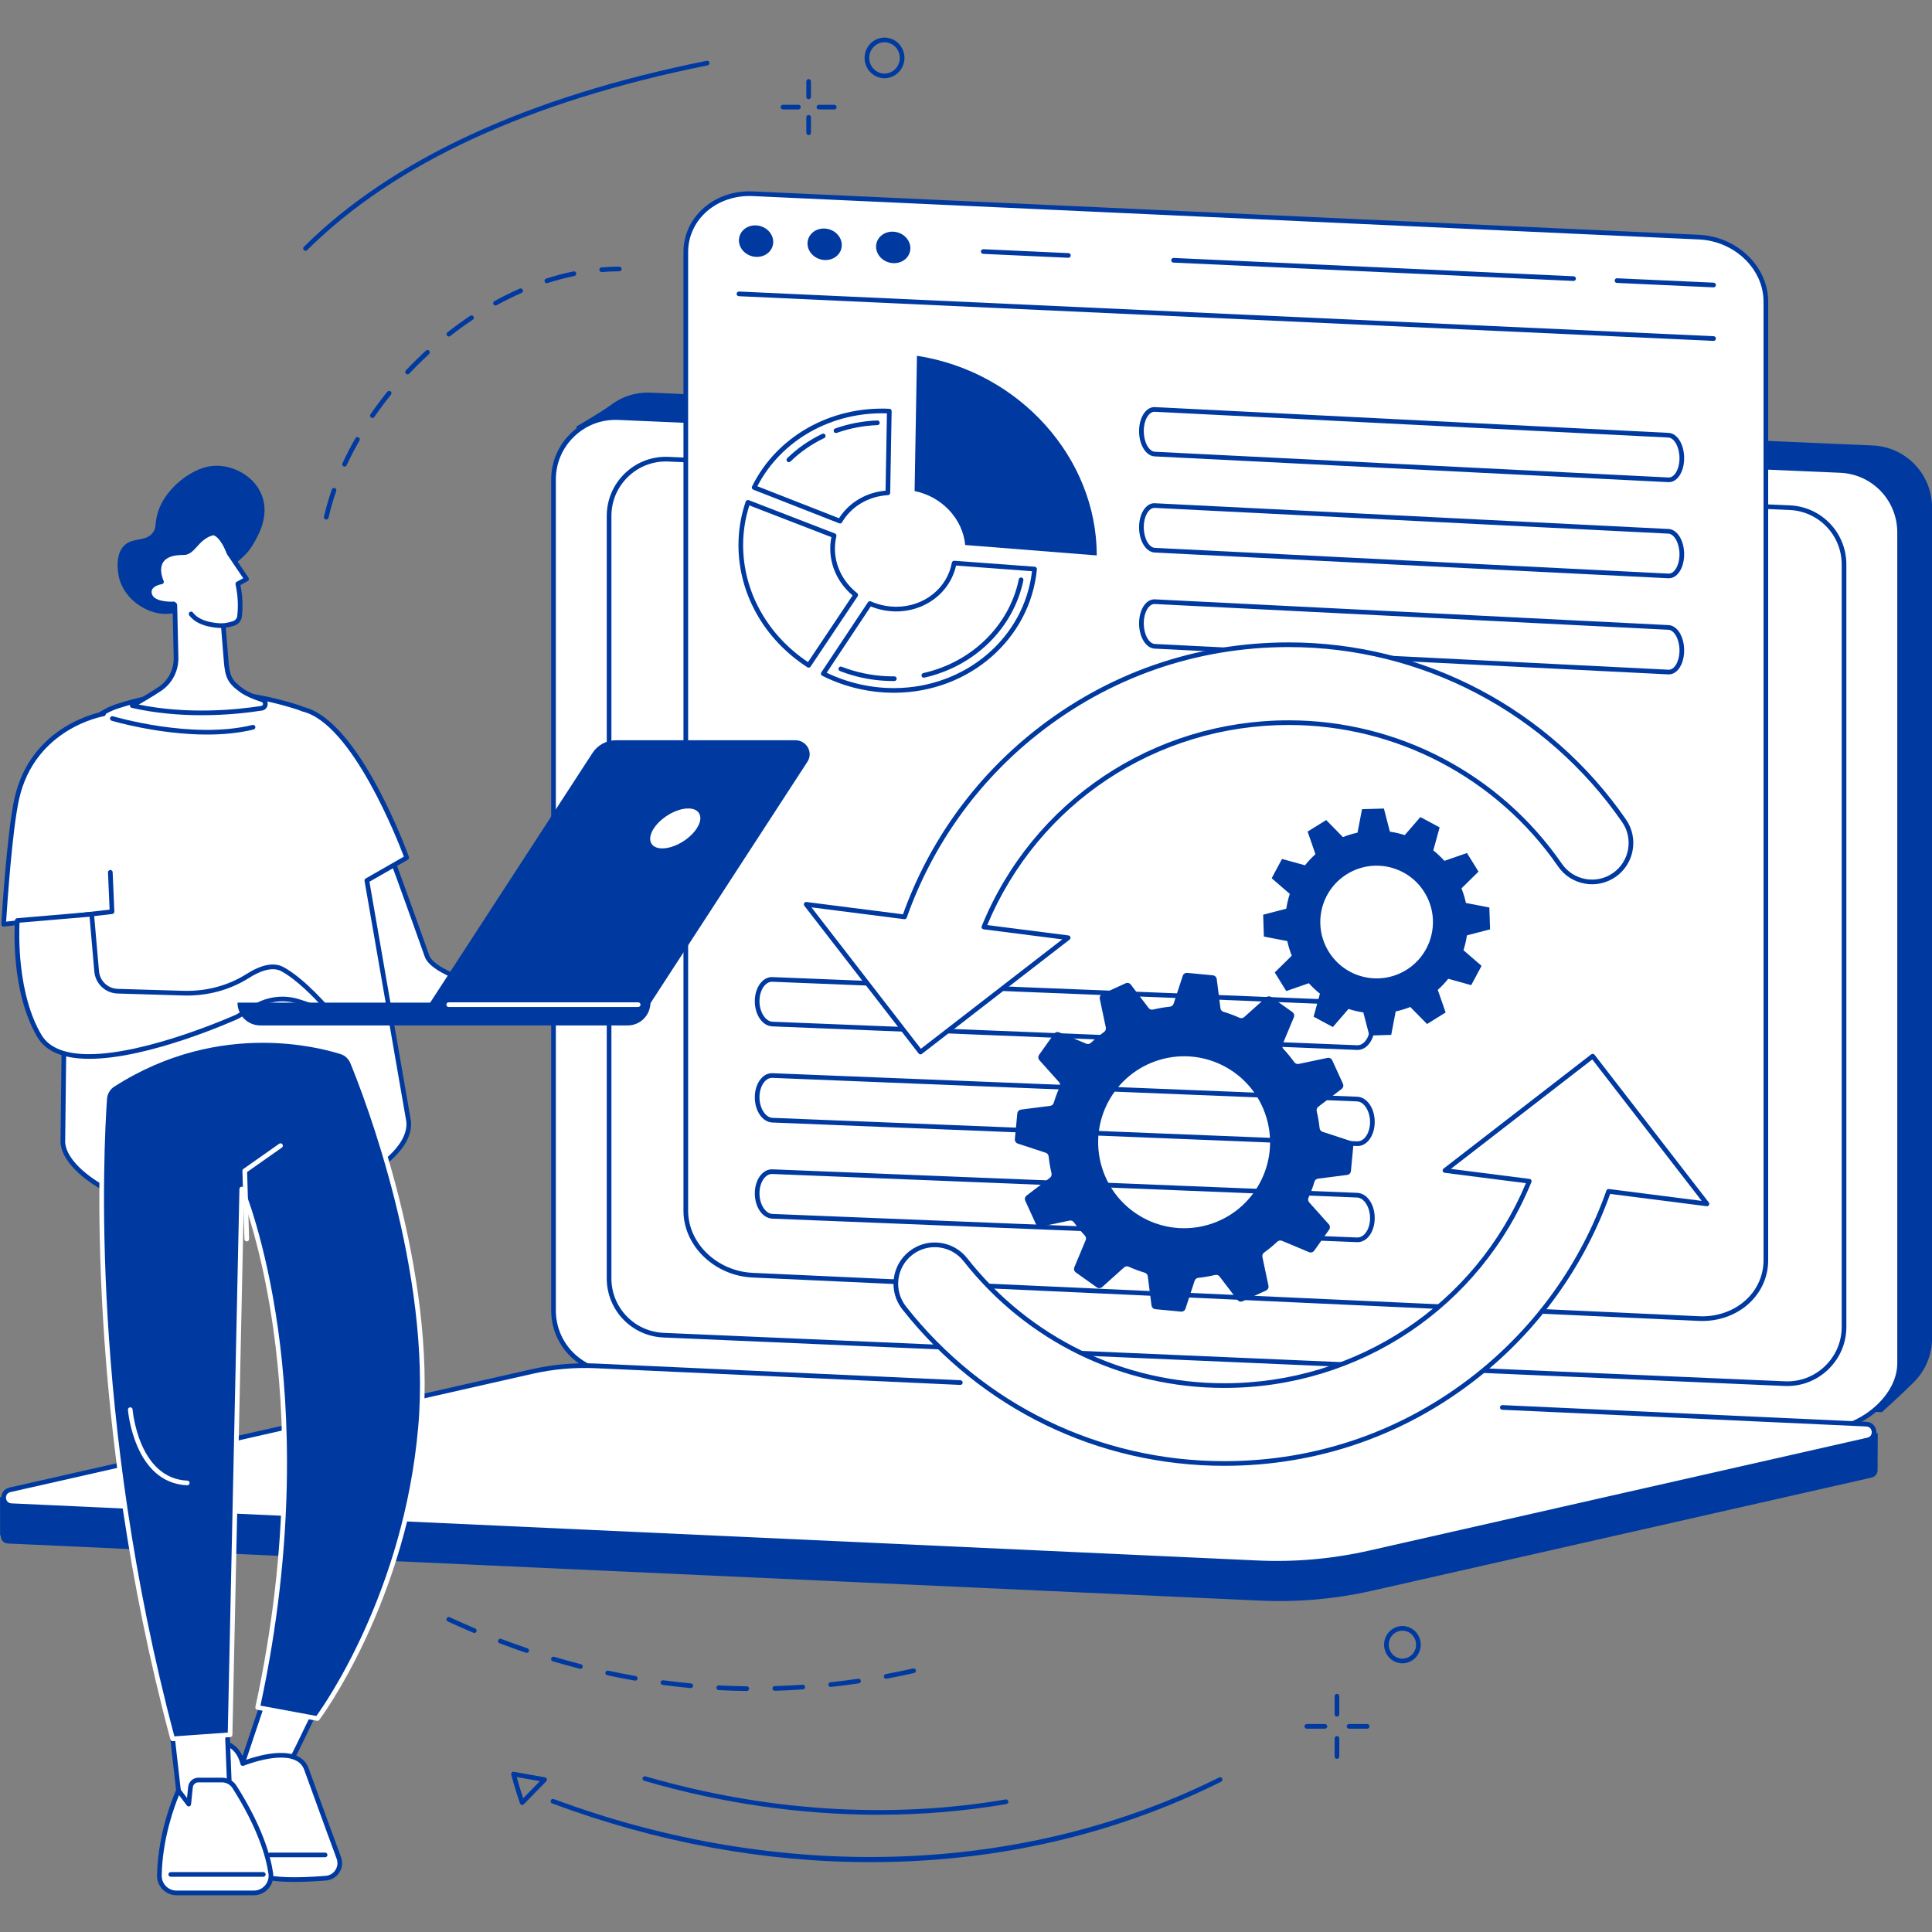 <svg xmlns="http://www.w3.org/2000/svg" xmlns:xlink="http://www.w3.org/1999/xlink" xmlns:serif="http://www.serif.com/" width="100%" height="100%" viewBox="0 0 500 500" xml:space="preserve" style="fill-rule:evenodd;clip-rule:evenodd;stroke-linejoin:round;stroke-miterlimit:2;"><rect x="0" y="0" width="500" height="500" fill="#808080" stroke="none"/>    <g id="_41.svg" serif:id="41.svg" transform="matrix(1,0,0,1,250,250)">        <g transform="matrix(1,0,0,1,-250,-250)">            <clipPath id="_clip1">                <rect x="0" y="0" width="500" height="500"></rect>            </clipPath>            <g clip-path="url(#_clip1)">                <path d="M167.01,348.708L487.016,365.474C487.016,365.474 492.292,360.74 495.354,357.651C498.229,354.76 500.016,350.771 500.016,346.349L500.016,131.323C500.016,122.724 493.245,115.656 484.656,115.286L168.396,101.615C164.443,101.443 160.771,102.714 157.885,104.953C155.995,106.411 149.172,110.396 149.172,110.396L151.656,332.672C151.656,341.271 158.422,348.339 167.01,348.708" style="fill:rgb(0,58,161);fill-rule:nonzero;"></path>                <path d="M158.604,355.172L471.818,369.906C480.948,370.302 491.615,361.948 491.615,352.807L491.615,137.781C491.615,129.188 484.844,122.12 476.26,121.745L159.995,108.073C150.865,107.677 143.25,114.974 143.25,124.109L143.25,339.141C143.25,347.734 150.021,354.802 158.604,355.172" style="fill:white;fill-rule:nonzero;"></path>                <path d="M159.281,108.667C155.286,108.667 151.521,110.172 148.62,112.953C145.547,115.896 143.854,119.854 143.854,124.109L143.854,339.141C143.854,347.432 150.349,354.208 158.63,354.568L158.635,354.568L471.849,369.302C476.521,369.51 481.891,367.281 485.839,363.495C489.172,360.302 491.01,356.505 491.01,352.813L491.01,137.781C491.01,129.484 484.516,122.708 476.234,122.354L159.969,108.677C159.734,108.667 159.505,108.667 159.281,108.667ZM472.432,370.526C472.214,370.526 472.005,370.521 471.792,370.51L158.578,355.776C149.646,355.391 142.646,348.083 142.646,339.141L142.646,124.109C142.646,119.526 144.469,115.25 147.781,112.078C151.094,108.906 155.443,107.276 160.021,107.469L476.286,121.146C485.219,121.531 492.219,128.839 492.219,137.781L492.219,352.813C492.219,356.839 490.25,360.948 486.677,364.37C482.672,368.203 477.271,370.526 472.432,370.526" style="fill:rgb(0,58,161);fill-rule:nonzero;"></path>                <path d="M171.714,345.536L461.88,358.089C470.25,358.448 477.234,351.755 477.234,343.375L477.234,146.094C477.234,138.208 471.021,131.719 463.151,131.38L172.99,118.839C164.615,118.474 157.63,125.167 157.63,133.547L157.63,330.828C157.63,338.714 163.839,345.198 171.714,345.536" style="fill:white;fill-rule:nonzero;"></path>                <path d="M171.74,344.938L461.901,357.479C465.797,357.651 469.469,356.26 472.276,353.573C475.083,350.88 476.63,347.26 476.63,343.375L476.63,146.094C476.63,138.51 470.698,132.313 463.125,131.984L172.964,119.443C169.073,119.271 165.391,120.661 162.583,123.349C159.781,126.036 158.234,129.661 158.234,133.552L158.234,330.828C158.234,338.411 164.167,344.609 171.74,344.938ZM462.531,358.703C462.307,358.703 462.078,358.698 461.849,358.688L171.688,346.141C163.464,345.786 157.026,339.063 157.026,330.828L157.026,133.552C157.026,129.328 158.703,125.396 161.75,122.474C164.797,119.557 168.802,118.047 173.01,118.234L463.177,130.781C471.396,131.135 477.839,137.859 477.839,146.094L477.839,343.375C477.839,347.594 476.161,351.526 473.115,354.443C470.234,357.203 466.5,358.703 462.531,358.703" style="fill:rgb(0,58,161);fill-rule:nonzero;"></path>                <path d="M2.016,399.458L326.151,414.24C335.906,414.682 345.688,413.818 355.208,411.656L484.297,382.417C485.464,382.156 485.979,381.188 485.922,380.255C485.922,380.208 485.917,380.036 485.917,380.036L485.964,370.911L154.115,363.042C148.526,362.781 142.927,363.281 137.469,364.516L0.01,387.479L0.026,397.349C0.026,397.349 0.167,397.297 0.167,397.307C0.177,398.318 0.729,399.401 2.016,399.458" style="fill:rgb(0,58,161);fill-rule:nonzero;"></path>                <path d="M2.927,389.667L325.49,404.458C335.203,404.901 344.932,404.042 354.417,401.891L483.385,372.667C485.75,372.13 485.443,368.677 483.026,368.568L154.214,353.49C148.646,353.234 143.073,353.729 137.641,354.958L2.563,385.568C0.203,386.099 0.51,389.557 2.927,389.667" style="fill:white;fill-rule:nonzero;"></path>                <path d="M330.458,405.177C328.792,405.177 327.125,405.135 325.464,405.063L2.901,390.271C1.521,390.208 0.474,389.203 0.354,387.828C0.229,386.453 1.083,385.281 2.432,384.979L137.51,354.37C142.995,353.125 148.62,352.625 154.24,352.885L248.573,357.208C248.906,357.224 249.161,357.51 249.146,357.844C249.135,358.177 248.844,358.432 248.516,358.417L154.182,354.094C148.672,353.839 143.156,354.328 137.776,355.547L2.698,386.156C1.771,386.365 1.505,387.13 1.557,387.724C1.609,388.313 2.005,389.021 2.958,389.068L325.516,403.854C335.172,404.297 344.854,403.438 354.286,401.302L483.255,372.073C484.182,371.87 484.448,371.099 484.396,370.51C484.344,369.917 483.948,369.214 482.995,369.172L388.771,364.849C388.438,364.833 388.182,364.552 388.198,364.219C388.214,363.885 388.505,363.63 388.828,363.641L483.052,367.964C484.432,368.026 485.479,369.026 485.599,370.406C485.724,371.781 484.87,372.948 483.526,373.255L354.547,402.479C346.641,404.271 338.552,405.177 330.458,405.177" style="fill:rgb(0,58,161);fill-rule:nonzero;"></path>                <path d="M439.703,61.37L194.786,50.141C185.229,49.703 177.484,56.458 177.484,65.234L177.484,313.339C177.484,322.115 185.229,329.578 194.786,330.016L439.703,341.245C449.255,341.682 457,334.927 457,326.151L457,78.052C457,69.276 449.255,61.807 439.703,61.37" style="fill:white;fill-rule:nonzero;"></path>                <path d="M193.932,50.729C189.557,50.729 185.411,52.313 182.448,55.146C179.635,57.833 178.089,61.417 178.089,65.234L178.089,313.339C178.089,321.781 185.594,328.99 194.818,329.411L439.724,340.641C444.401,340.854 448.885,339.25 452.036,336.24C454.849,333.552 456.401,329.969 456.401,326.151L456.401,78.047C456.401,69.609 448.891,62.396 439.672,61.969L194.76,50.745C194.484,50.734 194.208,50.729 193.932,50.729ZM440.552,341.87C440.26,341.87 439.964,341.865 439.672,341.849L194.76,330.62C184.901,330.172 176.88,322.417 176.88,313.339L176.88,65.234C176.88,61.083 178.563,57.188 181.615,54.276C185,51.031 189.813,49.307 194.818,49.536L439.724,60.766C449.583,61.219 457.604,68.974 457.604,78.047L457.604,326.151C457.604,330.302 455.927,334.198 452.87,337.115C449.682,340.161 445.234,341.87 440.552,341.87" style="fill:rgb(0,58,161);fill-rule:nonzero;"></path>                <path d="M443.469,88.219L443.443,88.219L191.208,76.656C190.875,76.641 190.62,76.359 190.635,76.026C190.651,75.693 190.948,75.443 191.266,75.448L443.5,87.01C443.833,87.026 444.089,87.307 444.073,87.641C444.057,87.964 443.792,88.219 443.469,88.219" style="fill:rgb(0,58,161);fill-rule:nonzero;"></path>                <path d="M200.109,62.609C200.109,64.859 198.125,66.589 195.672,66.479C193.224,66.37 191.234,64.453 191.234,62.203C191.234,59.953 193.224,58.219 195.672,58.333C198.125,58.443 200.109,60.359 200.109,62.609" style="fill:rgb(0,58,161);fill-rule:nonzero;"></path>                <path d="M217.854,63.422C217.854,65.672 215.87,67.406 213.422,67.292C210.969,67.182 208.984,65.266 208.984,63.016C208.984,60.766 210.969,59.031 213.422,59.146C215.87,59.26 217.854,61.172 217.854,63.422" style="fill:rgb(0,58,161);fill-rule:nonzero;"></path>                <path d="M235.604,64.234C235.604,66.49 233.62,68.219 231.167,68.104C228.719,67.995 226.729,66.078 226.729,63.828C226.729,61.578 228.719,59.849 231.167,59.958C233.62,60.073 235.604,61.984 235.604,64.234" style="fill:rgb(0,58,161);fill-rule:nonzero;"></path>                <path d="M443.469,74.37L443.443,74.37L418.448,73.219C418.115,73.208 417.859,72.922 417.87,72.589C417.885,72.255 418.182,72 418.505,72.016L443.5,73.156C443.833,73.177 444.089,73.458 444.073,73.792C444.057,74.115 443.792,74.37 443.469,74.37" style="fill:rgb(0,58,161);fill-rule:nonzero;"></path>                <path d="M407.234,72.708L407.203,72.708L303.682,67.964C303.349,67.948 303.094,67.667 303.109,67.333C303.12,67 303.411,66.745 303.734,66.755L407.26,71.5C407.594,71.516 407.849,71.802 407.839,72.13C407.823,72.453 407.557,72.708 407.234,72.708" style="fill:rgb(0,58,161);fill-rule:nonzero;"></path>                <path d="M276.5,66.714L276.474,66.714L254.438,65.703C254.104,65.688 253.844,65.401 253.859,65.068C253.875,64.74 254.156,64.49 254.49,64.495L276.526,65.505C276.859,65.521 277.12,65.802 277.104,66.135C277.089,66.458 276.818,66.714 276.5,66.714" style="fill:rgb(0,58,161);fill-rule:nonzero;"></path>                <path d="M196.005,125.839L217.141,134.12C219.724,130.047 224.161,127.417 229.182,126.984L229.536,106.979C215.24,106.521 202.208,113.865 196.005,125.839ZM217.391,135.474C217.323,135.474 217.25,135.458 217.177,135.432L194.948,126.719C194.792,126.656 194.667,126.531 194.604,126.375C194.542,126.219 194.552,126.042 194.63,125.891C200.995,112.969 214.932,105.078 230.177,105.792C230.505,105.807 230.76,106.078 230.755,106.406L230.38,127.557C230.375,127.875 230.125,128.135 229.807,128.151C224.781,128.422 220.339,131.047 217.917,135.172C217.807,135.365 217.604,135.474 217.391,135.474" style="fill:rgb(0,58,161);fill-rule:nonzero;"></path>                <path d="M216.349,112.063C216.099,112.063 215.865,111.911 215.776,111.661C215.667,111.349 215.828,111.005 216.146,110.891C219.625,109.651 223.292,108.953 227.047,108.813C227.375,108.807 227.661,109.063 227.672,109.396C227.682,109.729 227.427,110.01 227.094,110.021C223.464,110.156 219.917,110.833 216.552,112.031C216.484,112.052 216.417,112.063 216.349,112.063" style="fill:rgb(0,58,161);fill-rule:nonzero;"></path>                <path d="M204.151,119.615C203.995,119.615 203.833,119.552 203.719,119.432C203.484,119.193 203.49,118.813 203.729,118.578C206.359,116.016 209.406,113.896 212.797,112.276C213.094,112.135 213.458,112.266 213.604,112.563C213.745,112.87 213.62,113.229 213.318,113.37C210.047,114.932 207.104,116.974 204.573,119.443C204.453,119.557 204.302,119.615 204.151,119.615" style="fill:rgb(0,58,161);fill-rule:nonzero;"></path>                <path d="M213.943,174.104C219.432,176.75 225.563,178.125 231.63,178.078C249.979,177.938 265.104,164.979 267.083,147.828L247.422,146.37C245.865,153.417 239.297,158.385 231.625,158.234C229.458,158.188 227.349,157.755 225.354,156.943L213.943,174.104ZM231.333,179.286C224.922,179.286 218.516,177.766 212.786,174.885C212.63,174.807 212.521,174.667 212.474,174.5C212.432,174.333 212.458,174.151 212.557,174.01L224.625,155.854C224.786,155.609 225.104,155.516 225.37,155.635C227.359,156.516 229.474,156.979 231.646,157.021C231.745,157.026 231.854,157.026 231.953,157.026C239.104,157.026 245.13,152.271 246.339,145.62C246.396,145.318 246.672,145.099 246.979,145.125L267.797,146.667C267.958,146.682 268.109,146.76 268.214,146.885C268.323,147.005 268.37,147.167 268.354,147.328C266.615,165.401 250.828,179.141 231.641,179.286L231.333,179.286" style="fill:rgb(0,58,161);fill-rule:nonzero;"></path>                <path d="M231.172,176.25C230.536,176.25 229.891,176.234 229.25,176.203C225.156,175.995 221.167,175.146 217.38,173.672C217.068,173.552 216.911,173.203 217.036,172.891C217.156,172.578 217.505,172.422 217.818,172.547C221.479,173.974 225.349,174.792 229.313,174.995C230.026,175.031 230.75,175.047 231.453,175.036L231.458,175.036C231.792,175.036 232.063,175.307 232.063,175.635C232.068,175.974 231.797,176.245 231.464,176.245C231.37,176.25 231.271,176.25 231.172,176.25" style="fill:rgb(0,58,161);fill-rule:nonzero;"></path>                <path d="M239.078,175.385C238.802,175.385 238.552,175.193 238.49,174.911C238.422,174.589 238.625,174.26 238.953,174.188C251.51,171.38 261.214,161.859 263.667,149.932C263.729,149.604 264.057,149.391 264.38,149.458C264.708,149.526 264.917,149.844 264.854,150.177C262.302,162.568 252.24,172.458 239.214,175.37C239.172,175.38 239.125,175.385 239.078,175.385" style="fill:rgb(0,58,161);fill-rule:nonzero;"></path>                <path d="M193.932,130.802C192.865,134.099 192.323,137.552 192.323,141.078C192.323,153.063 198.583,164.333 209.109,171.349L220.651,154.099C216.969,150.984 214.87,146.594 214.87,141.979C214.87,140.979 214.969,139.979 215.167,139.01L193.932,130.802ZM209.276,172.786C209.167,172.786 209.052,172.76 208.953,172.693C197.781,165.479 191.115,153.661 191.115,141.078C191.115,137.208 191.745,133.417 192.99,129.807C193.042,129.656 193.161,129.526 193.307,129.458C193.458,129.391 193.625,129.385 193.781,129.443L216.094,138.068C216.375,138.177 216.531,138.479 216.458,138.776C216.208,139.818 216.078,140.896 216.078,141.979C216.078,146.401 218.177,150.604 221.839,153.505C222.083,153.703 222.135,154.057 221.964,154.318L209.781,172.521C209.667,172.693 209.474,172.786 209.276,172.786" style="fill:rgb(0,58,161);fill-rule:nonzero;"></path>                <path d="M236.698,127.089C243.734,128.495 249.151,134.25 249.792,141.047L283.839,143.745L283.839,143.703C283.839,118.63 263.943,96.177 237.307,92.078L236.698,127.089" style="fill:rgb(0,58,161);fill-rule:nonzero;"></path>                <path d="M199.781,254.078C199.182,254.078 198.599,254.333 198.089,254.823C197.125,255.75 196.552,257.344 196.552,259.094C196.552,261.906 198.094,264.344 199.917,264.422L351.255,270.51C351.891,270.531 352.5,270.276 353.031,269.76C353.995,268.839 354.568,267.245 354.568,265.495C354.568,262.682 353.026,260.24 351.208,260.167L199.865,254.078L199.781,254.078ZM351.344,271.719L351.208,271.719L199.865,265.625C197.328,265.526 195.344,262.656 195.344,259.094C195.344,257.021 196.057,255.099 197.25,253.953C198.026,253.203 198.958,252.823 199.917,252.87L351.255,258.958C353.792,259.063 355.776,261.932 355.776,265.495C355.776,267.568 355.068,269.484 353.87,270.635C353.13,271.349 352.26,271.719 351.344,271.719" style="fill:rgb(0,58,161);fill-rule:nonzero;"></path>                <path d="M199.781,278.953C199.182,278.953 198.599,279.214 198.089,279.698C197.125,280.625 196.552,282.219 196.552,283.964C196.552,286.781 198.094,289.219 199.917,289.297L351.255,295.38C351.891,295.406 352.5,295.151 353.031,294.641C353.995,293.714 354.568,292.12 354.568,290.37C354.568,287.557 353.026,285.115 351.208,285.042L199.865,278.953L199.781,278.953ZM351.344,296.594C351.297,296.594 351.255,296.594 351.208,296.589L199.865,290.505C197.328,290.401 195.344,287.531 195.344,283.964C195.344,281.896 196.057,279.974 197.25,278.828C198.026,278.083 198.938,277.703 199.917,277.745L351.255,283.833C353.792,283.938 355.776,286.807 355.776,290.37C355.776,292.443 355.068,294.365 353.87,295.51C353.13,296.219 352.26,296.594 351.344,296.594" style="fill:rgb(0,58,161);fill-rule:nonzero;"></path>                <path d="M351.255,320.26C351.88,320.281 352.5,320.026 353.031,319.51C353.995,318.589 354.568,316.995 354.568,315.245C354.568,312.432 353.026,309.99 351.208,309.917L199.865,303.828C199.224,303.797 198.62,304.063 198.089,304.573C197.125,305.495 196.552,307.094 196.552,308.839C196.552,311.656 198.094,314.099 199.917,314.167L351.255,320.26ZM351.344,321.469L351.208,321.469L199.865,315.38C197.328,315.276 195.344,312.406 195.344,308.839C195.344,306.771 196.057,304.849 197.25,303.703C198.026,302.958 198.958,302.578 199.917,302.62L351.255,308.708C353.792,308.813 355.776,311.682 355.776,315.245C355.776,317.318 355.068,319.24 353.87,320.385C353.13,321.099 352.26,321.469 351.344,321.469" style="fill:rgb(0,58,161);fill-rule:nonzero;"></path>                <path d="M298.755,106.568C298.318,106.568 297.891,106.76 297.5,107.135C296.578,108.01 296.005,109.708 296.005,111.568C296.005,114.385 297.323,116.833 298.891,116.911L431.823,123.573C432.286,123.599 432.734,123.406 433.156,123.01C434.078,122.135 434.651,120.432 434.651,118.578C434.651,115.755 433.328,113.313 431.766,113.234L298.828,106.568L298.755,106.568ZM431.901,124.786C431.854,124.786 431.807,124.781 431.766,124.781L298.828,118.115C296.563,118.005 294.792,115.125 294.792,111.568C294.792,109.354 295.495,107.37 296.661,106.26C297.323,105.635 298.109,105.318 298.891,105.359L431.823,112.026C434.089,112.135 435.859,115.016 435.859,118.578C435.859,120.786 435.161,122.771 433.99,123.885C433.37,124.479 432.646,124.786 431.901,124.786" style="fill:rgb(0,58,161);fill-rule:nonzero;"></path>                <path d="M298.755,131.443C298.318,131.443 297.891,131.63 297.5,132.01C296.578,132.885 296.005,134.583 296.005,136.443C296.005,139.26 297.323,141.708 298.891,141.786L431.823,148.448C432.286,148.469 432.74,148.281 433.156,147.885C434.078,147.005 434.651,145.307 434.651,143.453C434.651,140.635 433.328,138.188 431.766,138.104L298.828,131.443L298.755,131.443ZM431.901,149.661C431.854,149.661 431.807,149.661 431.766,149.656L298.828,142.995C296.563,142.88 294.792,140 294.792,136.443C294.792,134.234 295.495,132.25 296.661,131.135C297.323,130.505 298.094,130.193 298.891,130.24L431.823,136.901C434.089,137.016 435.859,139.891 435.859,143.453C435.859,145.661 435.161,147.646 433.99,148.76C433.37,149.349 432.646,149.661 431.901,149.661" style="fill:rgb(0,58,161);fill-rule:nonzero;"></path>                <path d="M431.823,173.323C432.286,173.344 432.74,173.156 433.156,172.76C434.078,171.885 434.651,170.182 434.651,168.328C434.651,165.505 433.328,163.063 431.766,162.984L298.828,156.318C298.365,156.297 297.917,156.49 297.5,156.885C296.578,157.76 296.005,159.458 296.005,161.318C296.005,164.135 297.323,166.583 298.891,166.661L431.823,173.323ZM431.901,174.536C431.854,174.536 431.807,174.531 431.766,174.531L298.828,167.865C296.563,167.755 294.792,164.875 294.792,161.318C294.792,159.104 295.495,157.12 296.661,156.005C297.323,155.385 298.109,155.073 298.891,155.109L431.823,161.776C434.089,161.891 435.859,164.766 435.859,168.328C435.859,170.536 435.161,172.521 433.99,173.635C433.37,174.229 432.646,174.536 431.901,174.536" style="fill:rgb(0,58,161);fill-rule:nonzero;"></path>                <path d="M312.776,316.943C300.995,320.432 288.62,313.719 285.125,301.943C281.63,290.161 288.344,277.781 300.12,274.286C311.901,270.792 324.281,277.51 327.771,289.286C331.266,301.068 324.552,313.448 312.776,316.943ZM344.786,274.411C344.568,273.932 344.047,273.672 343.536,273.781L336.099,275.344C335.667,275.432 335.224,275.255 334.964,274.896C334.094,273.688 333.151,272.542 332.151,271.474C331.844,271.151 331.755,270.682 331.927,270.276L334.854,263.271C335.057,262.786 334.896,262.224 334.474,261.922L329.052,258.068C328.625,257.76 328.042,257.792 327.651,258.146L321.995,263.219C321.667,263.516 321.193,263.583 320.792,263.401C319.443,262.797 318.052,262.286 316.641,261.854C316.219,261.729 315.906,261.37 315.854,260.932L314.891,253.385C314.823,252.865 314.401,252.458 313.88,252.406L307.26,251.781C306.74,251.734 306.25,252.052 306.089,252.547L303.729,259.766C303.589,260.188 303.219,260.479 302.781,260.526C301.318,260.677 299.865,260.927 298.411,261.271C297.979,261.37 297.531,261.219 297.26,260.865L292.661,254.818C292.344,254.401 291.776,254.255 291.302,254.474L285.25,257.24C284.776,257.458 284.516,257.979 284.62,258.495L286.188,265.932C286.276,266.37 286.099,266.807 285.74,267.068C284.531,267.943 283.391,268.885 282.318,269.885C281.995,270.188 281.531,270.281 281.125,270.109L274.125,267.177C273.641,266.974 273.078,267.135 272.776,267.563L268.922,272.984C268.62,273.417 268.651,273.99 269,274.385L274.078,280.052C274.37,280.38 274.438,280.849 274.26,281.25C273.661,282.604 273.141,283.99 272.714,285.401C272.583,285.828 272.229,286.135 271.792,286.193L264.255,287.156C263.729,287.224 263.328,287.646 263.276,288.167L262.646,294.792C262.599,295.318 262.917,295.802 263.417,295.964L270.625,298.328C271.047,298.464 271.339,298.839 271.385,299.276C271.542,300.734 271.792,302.198 272.13,303.651C272.234,304.083 272.078,304.531 271.729,304.802L265.682,309.406C265.266,309.724 265.125,310.286 265.344,310.766L268.109,316.818C268.328,317.297 268.849,317.557 269.365,317.453L276.797,315.885C277.229,315.797 277.667,315.974 277.927,316.333C278.802,317.542 279.745,318.688 280.75,319.755C281.052,320.078 281.141,320.547 280.969,320.953L278.042,327.958C277.839,328.443 277.995,329 278.427,329.307L283.844,333.161C284.271,333.469 284.854,333.438 285.245,333.083L290.906,328.01C291.234,327.714 291.698,327.646 292.104,327.828C293.458,328.427 294.839,328.943 296.25,329.37C296.677,329.5 296.984,329.859 297.042,330.297L298.01,337.844C298.073,338.365 298.495,338.771 299.016,338.818L305.635,339.448C306.156,339.495 306.646,339.177 306.807,338.677L309.167,331.464C309.307,331.042 309.677,330.75 310.12,330.703C311.573,330.552 313.031,330.302 314.484,329.958C314.917,329.859 315.365,330.01 315.63,330.365L320.24,336.411C320.557,336.828 321.12,336.974 321.599,336.755L327.641,333.99C328.12,333.771 328.385,333.25 328.276,332.734L326.708,325.297C326.62,324.859 326.797,324.422 327.156,324.161C328.365,323.286 329.51,322.344 330.578,321.339C330.901,321.042 331.365,320.948 331.776,321.12L338.771,324.052C339.255,324.255 339.813,324.094 340.12,323.667L343.974,318.245C344.276,317.818 344.245,317.234 343.896,316.844L338.823,311.177C338.526,310.849 338.458,310.38 338.641,309.979C339.24,308.625 339.755,307.24 340.182,305.823C340.307,305.401 340.667,305.089 341.104,305.036L348.646,304.073C349.161,304 349.573,303.583 349.62,303.063L350.245,296.438C350.297,295.911 349.979,295.427 349.479,295.266L342.266,292.901C341.849,292.76 341.557,292.391 341.51,291.953C341.359,290.49 341.104,289.031 340.766,287.578C340.661,287.146 340.818,286.698 341.167,286.427L347.214,281.823C347.63,281.505 347.771,280.943 347.552,280.464L344.786,274.411" style="fill:rgb(0,58,161);fill-rule:nonzero;"></path>                <path d="M363.958,251.016C357.12,255.26 348.135,253.156 343.891,246.313C339.641,239.469 341.74,230.479 348.578,226.234C355.411,221.984 364.401,224.089 368.646,230.932C372.896,237.776 370.797,246.766 363.958,251.016ZM382.635,225.573L379.651,220.76L373.807,222.786C372.917,221.797 371.958,220.891 370.938,220.078L372.578,214.125L367.589,211.453L363.542,216.13C362.292,215.724 361.005,215.422 359.703,215.234L358.151,209.245L352.49,209.417L351.328,215.49C350.052,215.76 348.792,216.146 347.552,216.641L343.219,212.229L338.411,215.214L340.438,221.063C339.448,221.953 338.542,222.917 337.734,223.938L331.781,222.292L329.109,227.286L333.792,231.339C333.385,232.583 333.083,233.87 332.891,235.172L326.906,236.724L327.089,242.385L333.151,243.552C333.427,244.828 333.807,246.089 334.307,247.333L329.901,251.672L332.885,256.484L338.729,254.458C339.62,255.448 340.573,256.354 341.599,257.161L339.958,263.12L344.948,265.797L348.99,261.115C350.245,261.521 351.526,261.818 352.828,262.016L354.385,268.005L360.047,267.823L361.208,261.755C362.479,261.484 363.74,261.099 364.979,260.604L369.318,265.016L374.125,262.026L372.094,256.182C373.089,255.286 373.99,254.328 374.802,253.307L380.75,254.958L383.427,249.964L378.745,245.911C379.151,244.656 379.448,243.375 379.641,242.073L385.63,240.516L385.443,234.854L379.38,233.693C379.104,232.411 378.724,231.151 378.229,229.911L382.635,225.573" style="fill:rgb(0,58,161);fill-rule:nonzero;"></path>                <path d="M441.766,311.573L412.188,273.339L373.953,302.922L441.766,311.573" style="fill:rgb(0,58,161);fill-rule:nonzero;"></path>                <path d="M441.766,311.573L412.188,273.339L373.953,302.922L395.766,305.703C382.849,337.375 351.969,358.589 316.865,358.589C290.557,358.589 266.125,346.714 249.839,326.01C246.391,321.63 240.057,320.875 235.677,324.318C231.307,327.766 230.552,334.099 233.99,338.474C254.13,364.068 284.333,378.75 316.865,378.75C340.911,378.75 363.557,370.859 382.354,355.938C397.917,343.578 409.734,326.927 416.302,308.323L441.766,311.573" style="fill:white;fill-rule:nonzero;"></path>                <path d="M241.896,322.766C239.781,322.766 237.745,323.464 236.052,324.797C231.948,328.026 231.234,333.995 234.464,338.104C254.49,363.552 284.521,378.146 316.865,378.146C340.771,378.146 363.286,370.302 381.974,355.469C397.469,343.167 409.146,326.792 415.734,308.12C415.828,307.854 416.094,307.682 416.38,307.719L440.396,310.786L412.078,274.182L375.479,302.505L395.844,305.104C396.026,305.125 396.193,305.234 396.286,305.396C396.38,305.557 396.396,305.755 396.323,305.927C383.125,338.286 351.938,359.193 316.865,359.193C290.37,359.193 265.766,347.234 249.359,326.38C247.792,324.391 245.547,323.13 243.031,322.833C242.656,322.786 242.276,322.766 241.896,322.766ZM316.865,379.354C284.151,379.354 253.771,364.594 233.516,338.849C229.875,334.219 230.677,327.484 235.307,323.844C237.552,322.078 240.344,321.292 243.177,321.63C246.016,321.969 248.547,323.391 250.313,325.63C266.484,346.188 290.745,357.984 316.865,357.984C351.182,357.984 381.729,337.682 394.906,306.203L373.875,303.521C373.635,303.49 373.438,303.313 373.375,303.078C373.307,302.844 373.391,302.589 373.583,302.443L411.813,272.859C412.078,272.656 412.458,272.703 412.661,272.964L442.24,311.198C442.391,311.391 442.411,311.656 442.286,311.87C442.167,312.083 441.932,312.198 441.688,312.167L416.708,308.984C410.016,327.682 398.271,344.073 382.724,356.411C363.823,371.422 341.047,379.354 316.865,379.354" style="fill:rgb(0,58,161);fill-rule:nonzero;"></path>                <path d="M208.635,234.042L238.214,272.271L276.443,242.688L208.635,234.042Z" style="fill:rgb(0,58,161);fill-rule:nonzero;"></path>                <path d="M208.635,234.042L238.214,272.271L276.443,242.688L208.635,234.042Z" style="fill:rgb(0,58,161);fill-rule:nonzero;"></path>                <path d="M420.313,212.432C400.604,183.896 368.167,166.859 333.531,166.859C309.49,166.859 286.839,174.75 268.047,189.667C252.479,202.031 240.661,218.682 234.094,237.286L208.63,234.042L238.214,272.271L276.443,242.688L254.63,239.906C267.547,208.234 298.427,187.021 333.531,187.021C361.542,187.021 387.781,200.807 403.724,223.891C406.885,228.474 413.161,229.62 417.75,226.453C422.328,223.292 423.474,217.016 420.313,212.432" style="fill:white;fill-rule:nonzero;"></path>                <path d="M210.005,234.823L238.323,271.422L274.917,243.104L254.552,240.505C254.37,240.479 254.203,240.375 254.109,240.208C254.016,240.047 254,239.849 254.073,239.677C267.266,207.323 298.458,186.417 333.536,186.417C361.74,186.417 388.167,200.297 404.224,223.547C405.661,225.63 407.828,227.026 410.313,227.484C412.807,227.938 415.323,227.401 417.406,225.958C421.703,222.99 422.786,217.073 419.818,212.776C400.224,184.401 367.969,167.464 333.536,167.464C309.625,167.464 287.109,175.307 268.422,190.141C252.927,202.443 241.255,218.818 234.667,237.49C234.568,237.755 234.302,237.917 234.016,237.885L210.005,234.823ZM238.214,272.875L238.135,272.875C237.979,272.854 237.833,272.766 237.74,272.641L208.156,234.406C208.005,234.219 207.99,233.953 208.109,233.74C208.229,233.526 208.464,233.406 208.708,233.438L233.688,236.625C240.38,217.927 252.13,201.536 267.672,189.198C286.573,174.188 309.349,166.255 333.536,166.255C368.365,166.255 400.995,183.385 420.813,212.089C424.161,216.938 422.943,223.604 418.094,226.958C415.745,228.573 412.906,229.188 410.094,228.672C407.292,228.156 404.849,226.583 403.229,224.234C387.401,201.313 361.349,187.625 333.536,187.625C299.219,187.625 268.672,207.922 255.495,239.406L276.521,242.089C276.76,242.12 276.964,242.297 277.026,242.531C277.089,242.76 277.005,243.016 276.813,243.167L238.583,272.75C238.479,272.833 238.344,272.875 238.214,272.875" style="fill:rgb(0,58,161);fill-rule:nonzero;"></path>                <path d="M158.188,263.49C158.193,262.688 113.396,255.609 110.51,247.422C106.198,235.208 100.823,220.521 100.823,220.521L89.635,227.583L96.839,262.734L158.188,263.49" style="fill:white;fill-rule:nonzero;"></path>                <path d="M97.333,262.135L153.073,262.818C152.49,262.693 151.87,262.563 151.234,262.427C130.979,258.115 111.953,253.333 109.938,247.625C106.208,237.063 101.635,224.505 100.51,221.432L90.313,227.87L97.333,262.135ZM158.188,264.089L158.182,264.089L96.828,263.339C96.547,263.333 96.302,263.13 96.245,262.854L89.042,227.708C88.995,227.458 89.099,227.208 89.313,227.073L100.5,220.01C100.656,219.911 100.844,219.891 101.016,219.948C101.188,220.005 101.328,220.141 101.391,220.313C101.443,220.458 106.818,235.146 111.078,247.224C113.146,253.078 140.016,258.802 151.49,261.245C158.797,262.802 158.797,262.802 158.792,263.49C158.792,263.651 158.724,263.807 158.609,263.917C158.5,264.031 158.344,264.089 158.188,264.089" style="fill:rgb(0,58,161);fill-rule:nonzero;"></path>                <path d="M105.745,290.115L94.938,227.88L105.266,221.964C105.266,221.964 92.615,186.922 78.432,183.552L78.432,183.557C77.911,183.339 77.385,183.135 76.844,182.964C57.391,176.766 41.115,179.266 30.438,182.755C22.302,185.406 16.964,193.198 17.359,201.745L16.26,295.542C16.516,301.036 24.104,306.375 29.141,308.583C35.214,311.24 46.094,310.375 61.068,310.375C75.031,310.375 84.896,308.036 91.417,305.563C97.667,303.198 106.531,296.745 105.745,290.115" style="fill:white;fill-rule:nonzero;"></path>                <path d="M53.063,179.792C44.005,179.792 36.359,181.458 30.625,183.328C22.786,185.885 17.583,193.448 17.964,201.719L16.865,295.547C17.109,300.74 24.672,305.969 29.385,308.031C34.063,310.078 41.656,309.979 52.172,309.844C54.995,309.807 57.917,309.771 61.068,309.771C72.708,309.771 82.849,308.161 91.203,305C97.255,302.703 105.865,296.417 105.146,290.198L94.344,227.984C94.297,227.734 94.417,227.479 94.635,227.354L104.521,221.693C102.948,217.521 91.161,187.307 78.37,184.161C78.313,184.156 78.25,184.141 78.198,184.115C77.62,183.875 77.135,183.688 76.661,183.542C68.089,180.813 60.146,179.792 53.063,179.792ZM45.214,311.115C38.083,311.115 32.672,310.792 28.901,309.141C23.724,306.87 15.927,301.385 15.656,295.568L16.755,201.74C16.349,192.958 21.896,184.901 30.25,182.177C40.641,178.786 57.193,176.073 77.026,182.385C77.516,182.542 78.01,182.729 78.583,182.969C92.917,186.396 105.313,220.318 105.833,221.76C105.932,222.036 105.818,222.344 105.563,222.49L95.609,228.193L106.339,290.01C106.344,290.021 106.344,290.031 106.344,290.042C107.167,296.979 98.234,303.625 91.635,306.125C83.141,309.349 72.854,310.979 61.068,310.979C57.927,310.979 55.01,311.016 52.188,311.052C49.703,311.083 47.38,311.115 45.214,311.115" style="fill:rgb(0,58,161);fill-rule:nonzero;"></path>                <path d="M0.938,239.203C0.938,239.203 2.323,215.755 4.349,206.698C8.609,187.635 26.786,184.755 26.786,184.755L28.995,235.943L0.938,239.203" style="fill:white;fill-rule:nonzero;"></path>                <path d="M0.938,239.807C0.781,239.807 0.635,239.75 0.521,239.641C0.391,239.521 0.323,239.344 0.333,239.167C0.349,238.932 1.745,215.568 3.76,206.568C8.057,187.328 26.505,184.188 26.693,184.161C27.021,184.109 27.333,184.328 27.385,184.661C27.438,184.99 27.214,185.302 26.88,185.354C26.703,185.38 9.057,188.411 4.938,206.828C3.146,214.849 1.839,234.505 1.583,238.521L28.365,235.406L27.948,225.781C27.938,225.448 28.193,225.167 28.526,225.151C28.854,225.146 29.141,225.396 29.156,225.729L29.594,235.917C29.609,236.234 29.375,236.505 29.063,236.542L1.005,239.802C0.984,239.807 0.958,239.807 0.938,239.807" style="fill:rgb(0,58,161);fill-rule:nonzero;"></path>                <path d="M53.589,190.099C40.911,190.099 29.052,186.573 28.901,186.526C28.578,186.432 28.396,186.089 28.495,185.771C28.594,185.453 28.927,185.271 29.25,185.37C29.453,185.427 49.708,191.453 65.339,187.62C65.661,187.542 65.99,187.74 66.073,188.063C66.151,188.385 65.953,188.714 65.625,188.797C61.766,189.74 57.635,190.099 53.589,190.099" style="fill:rgb(0,58,161);fill-rule:nonzero;"></path>                <path d="M4.479,238.229C4.479,238.229 3.115,256.109 10.198,268.115C18.656,282.448 61.328,263.141 61.328,263.141L66.292,260.328C69.646,258.432 73.646,258.021 77.318,259.208L85.333,261.792C85.333,261.792 78.714,253.854 73.083,250.818C70.443,249.396 67.021,250.74 64.13,252.573C59.156,255.719 53.307,257.198 47.422,257.026L30.448,256.521C27.599,256.438 25.26,254.229 25.016,251.391L23.724,236.599L4.479,238.229" style="fill:white;fill-rule:nonzero;"></path>                <path d="M5.052,238.786C4.901,241.781 4.474,257.229 10.719,267.807C12.88,271.469 17.464,272.818 23.016,272.818C38.229,272.823 60.771,262.729 61.078,262.589L65.99,259.802C69.484,257.828 73.682,257.396 77.505,258.63L83.427,260.542C81.188,258.073 76.714,253.464 72.797,251.349C70.297,250 66.88,251.547 64.453,253.083C59.469,256.24 53.573,257.818 47.406,257.63L30.432,257.125C27.276,257.031 24.688,254.589 24.411,251.443L23.177,237.25L5.052,238.786ZM23.13,274.021C17.12,274.021 12.104,272.531 9.677,268.422C2.578,256.391 3.818,238.917 3.875,238.182C3.901,237.885 4.13,237.651 4.427,237.625L23.672,235.995C24.005,235.964 24.297,236.214 24.328,236.547L25.62,251.339C25.839,253.87 27.922,255.839 30.469,255.917L47.443,256.422C53.38,256.594 59.026,255.089 63.807,252.063C67.729,249.578 70.948,248.979 73.37,250.286C79.036,253.344 85.526,261.078 85.797,261.406C85.969,261.615 85.984,261.906 85.833,262.13C85.682,262.354 85.401,262.448 85.146,262.37L77.13,259.781C73.63,258.651 69.786,259.047 66.589,260.854L61.625,263.667C60.323,264.255 38.5,274.021 23.13,274.021" style="fill:rgb(0,58,161);fill-rule:nonzero;"></path>                <path d="M69.964,434.875L60.714,462.479C60.714,462.479 70.786,461.62 71.75,461.807C72.714,462 84.5,436.635 84.5,436.635L69.964,434.875" style="fill:white;fill-rule:nonzero;"></path>                <path d="M70.38,435.536L61.578,461.802C64.146,461.589 70.031,461.12 71.578,461.188C72.901,459.63 79.438,446.063 83.599,437.13L70.38,435.536ZM60.708,463.083C60.526,463.083 60.349,463 60.234,462.854C60.109,462.693 60.073,462.479 60.135,462.286L69.385,434.682C69.479,434.411 69.745,434.234 70.036,434.276L84.573,436.031C84.766,436.057 84.932,436.172 85.026,436.339C85.12,436.505 85.13,436.714 85.047,436.885C85.021,436.953 82.063,443.307 79.031,449.557C72.693,462.604 72.276,462.526 71.635,462.401C71.031,462.286 65.583,462.672 60.76,463.083L60.708,463.083" style="fill:rgb(0,58,161);fill-rule:nonzero;"></path>                <path d="M62.828,456.411C62.828,456.411 76.74,450.708 79.313,457.865C82.589,466.974 87.703,480.865 87.703,480.865C88.568,483.286 86.906,485.859 84.344,486.068C79.26,486.479 71.677,486.807 68.141,485.568C62.568,483.609 53.313,465.958 53.313,465.958L56.167,450.938C56.167,450.938 61.208,450.224 62.828,456.411" style="fill:white;fill-rule:nonzero;"></path>                <path d="M53.948,465.859C54.948,467.74 63.349,483.245 68.344,485C70.958,485.917 76.625,486.083 84.297,485.464C85.328,485.38 86.24,484.833 86.802,483.969C87.359,483.099 87.484,482.042 87.135,481.068C87.083,480.938 81.979,467.073 78.745,458.073C78.318,456.875 77.526,456.036 76.333,455.505C71.74,453.464 63.146,456.938 63.057,456.974C62.896,457.036 62.714,457.031 62.557,456.953C62.401,456.875 62.286,456.734 62.245,456.568C61.036,451.948 57.833,451.51 56.672,451.51L53.948,465.859ZM76.141,487.042C72.885,487.042 69.859,486.813 67.943,486.135C62.208,484.125 53.156,466.969 52.776,466.24C52.714,466.115 52.693,465.979 52.719,465.844L55.573,450.823C55.62,450.568 55.823,450.375 56.078,450.333C56.135,450.328 61.313,449.672 63.224,455.609C65.375,454.813 72.474,452.464 76.823,454.401C78.313,455.063 79.344,456.161 79.885,457.661C83.12,466.661 88.219,480.521 88.271,480.656C88.75,481.99 88.583,483.432 87.818,484.62C87.052,485.807 85.802,486.557 84.391,486.672C81.844,486.875 78.906,487.042 76.141,487.042" style="fill:rgb(0,58,161);fill-rule:nonzero;"></path>                <path d="M84.141,480.656L69.849,480.656C69.516,480.656 69.245,480.385 69.245,480.052C69.245,479.719 69.516,479.448 69.849,479.448L84.141,479.448C84.474,479.448 84.745,479.719 84.745,480.052C84.745,480.385 84.474,480.656 84.141,480.656" style="fill:rgb(0,58,161);fill-rule:nonzero;"></path>                <path d="M43.734,441.656L46.875,469.422L59.521,465.958L58.547,440.938L43.734,441.656" style="fill:white;fill-rule:nonzero;"></path>                <path d="M44.406,442.229L47.396,468.656L58.896,465.5L57.964,441.573L44.406,442.229ZM46.875,470.031C46.755,470.031 46.635,469.995 46.536,469.927C46.391,469.828 46.292,469.667 46.276,469.49L43.13,441.724C43.109,441.557 43.161,441.396 43.271,441.266C43.38,441.135 43.536,441.063 43.703,441.052L58.516,440.333C58.682,440.328 58.833,440.38 58.953,440.495C59.073,440.599 59.146,440.75 59.151,440.917L60.125,465.932C60.135,466.214 59.948,466.464 59.677,466.542L47.036,470.005C46.979,470.026 46.927,470.031 46.875,470.031" style="fill:rgb(0,58,161);fill-rule:nonzero;"></path>                <g>                    <path d="M45.682,489.885L65.688,489.885C68.396,489.885 70.474,487.484 70.078,484.807C69.411,480.286 67.234,472.792 60.714,462.479C60,461.354 58.755,460.672 57.422,460.672L51.339,460.672C50.292,460.672 49.411,461.464 49.302,462.505L48.839,466.896L46.193,463.396C46.193,463.396 41.464,473.359 41.245,485.365C41.198,487.844 43.198,489.885 45.682,489.885" style="fill:white;fill-rule:nonzero;"></path>                </g>                <g>                    <path d="M46.333,464.583C45.193,467.313 42.026,475.724 41.849,485.375C41.828,486.411 42.219,487.391 42.943,488.13C43.672,488.87 44.646,489.281 45.682,489.281L65.688,489.281C66.807,489.281 67.865,488.792 68.594,487.948C69.318,487.104 69.646,485.995 69.479,484.891C68.828,480.474 66.688,473.057 60.198,462.802C59.604,461.859 58.542,461.276 57.422,461.276L51.339,461.276C50.594,461.276 49.979,461.833 49.901,462.568L49.443,466.958C49.417,467.208 49.24,467.411 49.005,467.479C48.766,467.547 48.51,467.458 48.359,467.26L46.333,464.583ZM65.688,490.49L45.682,490.49C44.318,490.49 43.036,489.953 42.083,488.979C41.125,488 40.615,486.714 40.641,485.354C40.859,473.354 45.599,463.24 45.646,463.135C45.734,462.948 45.922,462.818 46.13,462.797C46.339,462.776 46.547,462.865 46.677,463.031L48.401,465.313L48.698,462.443C48.839,461.089 49.974,460.063 51.339,460.063L57.422,460.063C58.974,460.063 60.396,460.849 61.219,462.156C67.823,472.589 70.005,480.182 70.677,484.719C70.891,486.161 70.464,487.63 69.51,488.74C68.552,489.849 67.156,490.49 65.688,490.49" style="fill:rgb(0,58,161);fill-rule:nonzero;"></path>                </g>                <path d="M68.141,485.703L44.193,485.703C43.859,485.703 43.589,485.432 43.589,485.099C43.589,484.766 43.859,484.495 44.193,484.495L68.141,484.495C68.479,484.495 68.75,484.766 68.75,485.099C68.75,485.432 68.479,485.703 68.141,485.703" style="fill:rgb(0,58,161);fill-rule:nonzero;"></path>                <path d="M91.219,274.896C90.693,273.615 89.635,272.63 88.313,272.219C81,269.922 55.495,263.875 29.234,280.714C28,281.51 27.203,282.844 27.099,284.313C26.151,297.656 22.609,367.417 44.677,450.01L59.542,448.953L62.573,307.729C62.573,307.729 84.589,359.5 66.682,441.896L82.146,444.75C82.146,444.75 104.766,415 108.818,369.536C112.401,329.318 95.229,284.661 91.219,274.896" style="fill:rgb(0,58,161);fill-rule:nonzero;"></path>                <path d="M67.99,269.875C57.146,269.875 43.448,272.318 29.563,281.224C28.49,281.911 27.797,283.083 27.703,284.354C26.771,297.484 23.229,367.057 45.13,449.37L58.948,448.385L61.964,307.714C61.974,307.432 62.177,307.188 62.453,307.135C62.734,307.078 63.016,307.229 63.125,307.49C63.182,307.62 68.698,320.771 71.938,343.828C74.911,364.984 76.526,399.047 67.406,441.411L81.88,444.089C84.219,440.859 104.443,411.844 108.219,369.484C111.813,329.135 94.224,283.802 90.661,275.125C90.198,274.005 89.281,273.156 88.135,272.797C84.792,271.745 77.484,269.875 67.99,269.875ZM44.677,450.615C44.406,450.615 44.161,450.432 44.094,450.167C21.995,367.453 25.557,297.458 26.5,284.266C26.615,282.62 27.516,281.099 28.911,280.203C55.396,263.219 81.214,269.354 88.495,271.641C89.984,272.109 91.182,273.208 91.776,274.661C95.359,283.385 113.042,328.964 109.422,369.589C105.401,414.703 82.854,444.818 82.625,445.115C82.484,445.297 82.255,445.385 82.036,445.344L66.573,442.49C66.411,442.458 66.271,442.37 66.182,442.229C66.089,442.094 66.057,441.927 66.094,441.766C75.318,399.318 73.714,365.198 70.75,344.052C68.411,327.375 64.88,315.927 63.109,310.88L60.146,448.964C60.135,449.276 59.896,449.531 59.583,449.557L44.719,450.609C44.703,450.615 44.693,450.615 44.677,450.615" style="fill:white;fill-rule:nonzero;"></path>                <path d="M48.464,384.391L48.438,384.391C34.688,383.802 33.125,365.052 33.109,364.865C33.089,364.531 33.333,364.24 33.667,364.214C34.005,364.188 34.292,364.443 34.318,364.776C34.328,364.953 35.813,382.635 48.49,383.188C48.823,383.198 49.083,383.479 49.068,383.818C49.052,384.141 48.786,384.391 48.464,384.391" style="fill:white;fill-rule:nonzero;"></path>                <path d="M63.865,321.281C63.536,321.281 63.271,321.021 63.26,320.693L62.734,303.026C62.729,302.823 62.828,302.63 62.995,302.516L72.255,296C72.531,295.807 72.906,295.875 73.099,296.146C73.292,296.417 73.224,296.797 72.953,296.99L63.953,303.318L64.469,320.656C64.479,320.99 64.214,321.271 63.88,321.281L63.865,321.281" style="fill:white;fill-rule:nonzero;"></path>                <path d="M56.885,149.25C62.536,144.391 63.823,143.724 65.469,140.943C66.813,138.672 69.807,133.594 67.781,128.234C66.026,123.594 61.188,120.797 56.734,120.557C52.74,120.339 49.818,122.229 48.271,123.229C47.599,123.667 41.651,127.635 40.474,134.12C40.156,135.88 40.396,136.688 39.594,137.792C37.786,140.276 34.516,139.005 32.255,141.068C29.406,143.656 30.724,149.172 30.833,149.599C32.318,155.479 38.672,159.375 43.849,158.833C46.839,158.521 46.521,158.167 56.885,149.25" style="fill:rgb(0,58,161);fill-rule:nonzero;"></path>                <path d="M41.307,178.333C44.042,176.526 45.635,173.427 45.557,170.151L45.25,156.557C45.156,156.469 45.063,156.385 44.974,156.302C44.974,156.302 39.526,156.661 38.734,153.891C37.943,151.12 41.792,150.583 41.792,150.583C41.792,150.583 38.156,142.932 47.563,143.021C50.089,143.042 50.995,138.859 55.135,137.917C55.135,137.917 57.188,137.745 59.266,143.12L63.818,149.859L61.542,151.104C62.104,153.667 62.344,156.49 62,159.484C61.901,160.344 61.307,161.073 60.479,161.339C59.797,161.563 58.875,161.797 57.792,161.922L58.521,171.021C58.844,175.005 59.37,176.448 62.641,178.745C63.995,179.693 66.021,180.5 67.896,181.104C69.026,181.469 68.891,183.109 67.719,183.292C60.813,184.37 47.563,185.646 34.219,182.599C34.219,182.599 37.948,180.563 41.307,178.333" style="fill:white;fill-rule:nonzero;"></path>                <path d="M41.307,178.333L41.318,178.333L41.307,178.333ZM35.906,182.344C48.672,184.943 61.167,183.703 67.625,182.693C68.005,182.635 68.063,182.313 68.068,182.219C68.073,182.12 68.073,181.797 67.714,181.682C65.323,180.906 63.495,180.089 62.292,179.24C58.87,176.839 58.255,175.26 57.922,171.068L57.188,161.969C57.161,161.641 57.396,161.359 57.719,161.323C58.599,161.219 59.469,161.026 60.297,160.76C60.891,160.568 61.328,160.042 61.401,159.417C61.703,156.75 61.557,153.995 60.953,151.234C60.896,150.969 61.016,150.703 61.25,150.573L62.943,149.646L58.766,143.458C58.74,143.422 58.719,143.38 58.703,143.339C57.016,138.979 55.443,138.563 55.193,138.526C53.219,139 52.036,140.302 50.99,141.458C49.979,142.573 49.021,143.625 47.583,143.625L47.396,143.625C44.766,143.625 43.031,144.255 42.229,145.505C40.995,147.427 42.323,150.297 42.339,150.328C42.422,150.5 42.417,150.703 42.323,150.87C42.234,151.042 42.068,151.156 41.875,151.182C41.38,151.255 39.974,151.615 39.448,152.427C39.214,152.792 39.172,153.214 39.318,153.724C39.854,155.609 43.552,155.786 44.932,155.698C45.099,155.688 45.266,155.745 45.385,155.859L45.661,156.115C45.781,156.229 45.849,156.38 45.854,156.542L46.161,170.135C46.245,173.661 44.552,176.911 41.641,178.839C39.552,180.219 37.307,181.542 35.906,182.344ZM52.172,185.099C46.594,185.099 40.349,184.62 34.083,183.188C33.844,183.135 33.656,182.932 33.62,182.682C33.589,182.438 33.708,182.188 33.932,182.068C33.969,182.047 37.672,180.021 40.974,177.828C43.536,176.135 45.026,173.266 44.953,170.167L44.651,156.922C43.333,156.948 38.948,156.839 38.151,154.057C37.911,153.198 38.005,152.432 38.438,151.766C39.047,150.828 40.208,150.365 40.969,150.151C40.578,149.01 40.031,146.698 41.208,144.859C42.26,143.208 44.406,142.385 47.568,142.417L47.583,142.417C48.49,142.417 49.198,141.635 50.094,140.646C51.214,139.406 52.615,137.87 55.005,137.328C55.031,137.323 55.057,137.318 55.083,137.318C55.344,137.297 57.635,137.266 59.802,142.839L64.318,149.516C64.411,149.656 64.443,149.833 64.401,150C64.365,150.161 64.255,150.302 64.104,150.385L62.224,151.417C62.781,154.167 62.906,156.896 62.599,159.552C62.474,160.646 61.714,161.573 60.667,161.911C59.948,162.146 59.198,162.323 58.438,162.443L59.125,170.969C59.438,174.839 59.922,176.099 62.984,178.25C64.094,179.026 65.807,179.792 68.083,180.531C68.859,180.781 69.339,181.495 69.271,182.313C69.208,183.13 68.62,183.766 67.813,183.891C64.167,184.458 58.615,185.099 52.172,185.099" style="fill:rgb(0,58,161);fill-rule:nonzero;"></path>                <path d="M57.792,161.922C57.792,161.922 51.823,162.13 49.453,158.88L57.792,161.922" style="fill:white;fill-rule:nonzero;"></path>                <path d="M57.536,162.531C56.292,162.531 51.219,162.333 48.964,159.24C48.766,158.969 48.823,158.594 49.094,158.396C49.365,158.198 49.745,158.255 49.938,158.526C52.094,161.479 57.708,161.318 57.766,161.318C58.104,161.307 58.38,161.568 58.396,161.901C58.406,162.234 58.146,162.51 57.813,162.526C57.781,162.526 57.688,162.531 57.536,162.531" style="fill:rgb(0,58,161);fill-rule:nonzero;"></path>                <path d="M168.13,259.948L111.026,259.948L153.359,194.833C154.682,192.802 156.984,191.568 159.464,191.568L205.807,191.568C208.75,191.568 210.536,194.714 208.964,197.135L168.13,259.948" style="fill:rgb(0,58,161);fill-rule:nonzero;"></path>                <path d="M180.313,214.396C178.453,217.255 174.464,219.563 171.396,219.563C168.333,219.563 167.349,217.255 169.203,214.396C171.057,211.547 175.047,209.229 178.115,209.229C181.182,209.229 182.167,211.547 180.313,214.396" style="fill:white;fill-rule:nonzero;"></path>                <path d="M162.432,265.385L67.365,265.385C64.104,265.385 61.464,262.74 61.464,259.479L168.333,259.479C168.333,262.74 165.693,265.385 162.432,265.385" style="fill:rgb(0,58,161);fill-rule:nonzero;"></path>                <path d="M165.161,260.609L116.12,260.609C115.786,260.609 115.516,260.339 115.516,260.005C115.516,259.672 115.786,259.401 116.12,259.401L165.161,259.401C165.495,259.401 165.766,259.672 165.766,260.005C165.766,260.339 165.495,260.609 165.161,260.609" style="fill:white;fill-rule:nonzero;"></path>                <path d="M225.255,481.922C197.719,481.922 170.047,476.823 142.901,466.729C142.589,466.615 142.427,466.266 142.547,465.953C142.661,465.641 143.01,465.479 143.323,465.599C201.927,487.385 264.688,485.349 315.5,460.01C315.802,459.859 316.161,459.984 316.313,460.281C316.464,460.578 316.344,460.943 316.042,461.094C290.146,474.005 261.708,480.984 231.526,481.839C229.443,481.896 227.349,481.922 225.255,481.922" style="fill:rgb(0,58,161);fill-rule:nonzero;"></path>                <path d="M227.354,469.656C207.26,469.656 186.745,466.708 166.729,460.875C166.406,460.781 166.224,460.448 166.318,460.125C166.406,459.807 166.745,459.62 167.063,459.714C198.083,468.755 230.307,470.823 260.25,465.698C260.589,465.641 260.896,465.865 260.953,466.193C261.01,466.521 260.786,466.833 260.458,466.891C249.667,468.734 238.573,469.656 227.354,469.656" style="fill:rgb(0,58,161);fill-rule:nonzero;"></path>                <path d="M133.729,459.896C134.047,461.063 134.656,463.188 135.396,465.391L139.708,460.969L133.729,459.896ZM135.146,467.12C135.099,467.12 135.057,467.115 135.016,467.104C134.813,467.057 134.646,466.911 134.573,466.714C133.297,463.083 132.323,459.323 132.313,459.286C132.26,459.089 132.313,458.875 132.453,458.724C132.594,458.573 132.802,458.505 133.005,458.542L141.047,459.979C141.266,460.021 141.448,460.177 141.516,460.391C141.583,460.604 141.531,460.833 141.37,460.995L135.578,466.938C135.464,467.052 135.307,467.12 135.146,467.12" style="fill:rgb(0,58,161);fill-rule:nonzero;"></path>                <path d="M79.063,64.911C78.906,64.911 78.75,64.854 78.63,64.734C78.396,64.5 78.396,64.115 78.635,63.88C101.443,41.234 136.516,25.036 182.891,15.734C183.219,15.667 183.536,15.88 183.604,16.208C183.672,16.531 183.458,16.854 183.13,16.917C136.99,26.177 102.12,42.26 79.484,64.734C79.37,64.854 79.214,64.911 79.063,64.911" style="fill:rgb(0,58,161);fill-rule:nonzero;"></path>                <path d="M346.005,444.266C345.672,444.266 345.401,443.995 345.401,443.661L345.401,438.969C345.401,438.635 345.672,438.365 346.005,438.365C346.339,438.365 346.609,438.635 346.609,438.969L346.609,443.661C346.609,443.995 346.339,444.266 346.005,444.266" style="fill:rgb(0,58,161);fill-rule:nonzero;"></path>                <path d="M346.005,455.193C345.672,455.193 345.401,454.922 345.401,454.589L345.401,449.896C345.401,449.563 345.672,449.292 346.005,449.292C346.339,449.292 346.609,449.563 346.609,449.896L346.609,454.589C346.609,454.922 346.339,455.193 346.005,455.193" style="fill:rgb(0,58,161);fill-rule:nonzero;"></path>                <path d="M342.885,447.385L338.198,447.385C337.865,447.385 337.594,447.115 337.594,446.781C337.594,446.448 337.865,446.172 338.198,446.172L342.885,446.172C343.219,446.172 343.49,446.448 343.49,446.781C343.49,447.115 343.219,447.385 342.885,447.385" style="fill:rgb(0,58,161);fill-rule:nonzero;"></path>                <path d="M353.813,447.385L349.12,447.385C348.792,447.385 348.521,447.109 348.521,446.781C348.521,446.443 348.792,446.172 349.12,446.172L353.813,446.172C354.146,446.172 354.417,446.443 354.417,446.781C354.417,447.109 354.146,447.385 353.813,447.385" style="fill:rgb(0,58,161);fill-rule:nonzero;"></path>                <path d="M209.276,25.672C208.943,25.672 208.672,25.401 208.672,25.068L208.672,21.083C208.672,20.745 208.943,20.474 209.276,20.474C209.609,20.474 209.88,20.745 209.88,21.083L209.88,25.068C209.88,25.401 209.609,25.672 209.276,25.672" style="fill:rgb(0,58,161);fill-rule:nonzero;"></path>                <path d="M209.276,34.958C208.943,34.958 208.672,34.688 208.672,34.354L208.672,30.37C208.672,30.031 208.943,29.766 209.276,29.766C209.609,29.766 209.88,30.031 209.88,30.37L209.88,34.354C209.88,34.688 209.609,34.958 209.276,34.958" style="fill:rgb(0,58,161);fill-rule:nonzero;"></path>                <path d="M206.625,28.323L202.641,28.323C202.307,28.323 202.036,28.052 202.036,27.719C202.036,27.385 202.307,27.115 202.641,27.115L206.625,27.115C206.964,27.115 207.229,27.385 207.229,27.719C207.229,28.052 206.964,28.323 206.625,28.323" style="fill:rgb(0,58,161);fill-rule:nonzero;"></path>                <path d="M215.911,28.323L211.927,28.323C211.594,28.323 211.323,28.052 211.323,27.719C211.323,27.385 211.594,27.115 211.927,27.115L215.911,27.115C216.245,27.115 216.516,27.385 216.516,27.719C216.516,28.052 216.245,28.323 215.911,28.323" style="fill:rgb(0,58,161);fill-rule:nonzero;"></path>                <g>                    <path d="M227.078,10.729L227.083,10.729L227.078,10.729ZM228.911,10.938C228.37,10.938 227.833,11.057 227.323,11.281C225.323,12.182 224.411,14.578 225.297,16.62C225.729,17.62 226.51,18.38 227.51,18.771C228.484,19.151 229.547,19.12 230.5,18.693C232.5,17.797 233.411,15.401 232.526,13.354C232.099,12.359 231.313,11.594 230.318,11.208C229.859,11.031 229.385,10.938 228.911,10.938ZM228.911,20.245C228.292,20.245 227.672,20.13 227.073,19.896C225.771,19.391 224.745,18.401 224.188,17.099C223.047,14.453 224.229,11.349 226.828,10.177C228.078,9.615 229.474,9.583 230.755,10.078C232.057,10.583 233.078,11.578 233.641,12.875C234.781,15.521 233.594,18.63 230.995,19.797C230.328,20.094 229.62,20.245 228.911,20.245" style="fill:rgb(0,58,161);fill-rule:nonzero;"></path>                </g>                <path d="M361.526,422.323C359.74,423.125 358.922,425.266 359.714,427.094C360.099,427.99 360.797,428.672 361.693,429.016C362.563,429.354 363.51,429.333 364.365,428.948C366.146,428.146 366.964,426.005 366.177,424.177C365.786,423.286 365.089,422.599 364.198,422.255C363.328,421.917 362.375,421.943 361.526,422.323ZM362.943,430.464C362.375,430.464 361.802,430.354 361.255,430.146C360.057,429.677 359.115,428.766 358.599,427.578C357.552,425.146 358.641,422.297 361.031,421.224C362.182,420.703 363.458,420.672 364.635,421.13C365.828,421.594 366.771,422.505 367.286,423.698C368.333,426.13 367.245,428.979 364.859,430.052C364.245,430.328 363.594,430.464 362.943,430.464" style="fill:rgb(0,58,161);fill-rule:nonzero;"></path>                <path d="M122.75,422.609C122.672,422.609 122.594,422.594 122.516,422.563C120.313,421.63 118.083,420.646 115.885,419.63C115.583,419.49 115.453,419.135 115.594,418.828C115.734,418.526 116.094,418.391 116.396,418.536C118.578,419.542 120.792,420.526 122.984,421.448C123.297,421.578 123.438,421.932 123.307,422.24C123.214,422.469 122.99,422.609 122.75,422.609ZM136.313,427.76C136.25,427.76 136.182,427.75 136.12,427.729C133.849,426.958 131.542,426.13 129.271,425.266C128.958,425.151 128.802,424.802 128.922,424.49C129.042,424.177 129.391,424.021 129.703,424.141C131.958,424.995 134.25,425.818 136.51,426.583C136.823,426.693 136.995,427.031 136.885,427.354C136.802,427.604 136.568,427.76 136.313,427.76ZM150.219,431.896C150.167,431.896 150.12,431.891 150.068,431.875C147.734,431.281 145.375,430.625 143.052,429.938C142.734,429.839 142.552,429.505 142.646,429.182C142.745,428.865 143.078,428.682 143.401,428.776C145.708,429.464 148.052,430.115 150.37,430.708C150.693,430.792 150.885,431.12 150.802,431.443C150.734,431.714 150.49,431.896 150.219,431.896ZM229.339,434.458C229.052,434.458 228.797,434.255 228.745,433.964C228.682,433.635 228.901,433.318 229.229,433.26C231.583,432.818 233.964,432.328 236.313,431.797C236.635,431.724 236.958,431.927 237.036,432.25C237.109,432.578 236.906,432.901 236.578,432.974C234.214,433.51 231.818,434.005 229.453,434.448C229.411,434.453 229.375,434.458 229.339,434.458ZM164.396,434.953C164.365,434.953 164.328,434.948 164.292,434.943C161.922,434.526 159.516,434.057 157.151,433.547C156.823,433.479 156.615,433.156 156.688,432.833C156.755,432.505 157.073,432.297 157.406,432.365C159.755,432.875 162.146,433.339 164.5,433.75C164.828,433.807 165.052,434.12 164.995,434.448C164.943,434.745 164.688,434.953 164.396,434.953ZM214.984,436.578C214.682,436.578 214.422,436.349 214.385,436.036C214.349,435.708 214.589,435.406 214.922,435.37C217.297,435.115 219.714,434.807 222.094,434.453C222.427,434.406 222.734,434.635 222.781,434.964C222.833,435.292 222.604,435.599 222.271,435.651C219.87,436.005 217.443,436.313 215.052,436.573C215.031,436.578 215.01,436.578 214.984,436.578ZM178.776,436.87L178.719,436.87C176.318,436.646 173.885,436.37 171.484,436.052C171.156,436.005 170.922,435.703 170.969,435.37C171.01,435.042 171.318,434.807 171.646,434.849C174.026,435.172 176.443,435.443 178.828,435.667C179.161,435.698 179.406,435.99 179.375,436.323C179.349,436.635 179.083,436.87 178.776,436.87ZM200.51,437.568C200.188,437.568 199.917,437.313 199.906,436.979C199.896,436.646 200.161,436.37 200.495,436.359C202.891,436.292 205.318,436.172 207.719,436.01C208.068,435.99 208.339,436.24 208.359,436.573C208.385,436.906 208.13,437.193 207.797,437.214C205.385,437.38 202.938,437.5 200.531,437.568L200.51,437.568ZM193.26,437.63L193.25,437.63C190.839,437.604 188.396,437.526 185.979,437.396C185.646,437.38 185.385,437.094 185.406,436.76C185.422,436.427 185.703,436.167 186.042,436.188C188.438,436.313 190.875,436.391 193.266,436.422C193.599,436.427 193.865,436.698 193.865,437.031C193.859,437.365 193.589,437.63 193.26,437.63" style="fill:rgb(0,58,161);fill-rule:nonzero;"></path>                <path d="M155.708,70.401C155.396,70.401 155.135,70.161 155.109,69.849C155.083,69.516 155.328,69.219 155.661,69.198C157.203,69.068 158.75,69.005 160.271,69.005C160.604,69.005 160.875,69.276 160.875,69.609C160.875,69.943 160.604,70.214 160.271,70.214C158.786,70.214 157.266,70.276 155.76,70.401L155.708,70.401ZM141.526,73.286C141.271,73.286 141.031,73.125 140.948,72.865C140.849,72.547 141.021,72.208 141.339,72.104C143.688,71.344 146.073,70.714 148.417,70.24C148.745,70.167 149.063,70.38 149.13,70.708C149.198,71.036 148.984,71.354 148.656,71.422C146.354,71.896 144.021,72.51 141.708,73.255C141.651,73.276 141.589,73.286 141.526,73.286ZM128.24,79.063C128.026,79.063 127.823,78.953 127.708,78.75C127.547,78.458 127.656,78.094 127.948,77.927C130.104,76.745 132.307,75.656 134.5,74.698C134.813,74.568 135.167,74.703 135.297,75.01C135.432,75.318 135.292,75.672 134.984,75.807C132.828,76.75 130.656,77.823 128.531,78.99C128.438,79.042 128.339,79.063 128.24,79.063ZM116.167,87.089C115.984,87.089 115.807,87.01 115.688,86.854C115.484,86.594 115.526,86.214 115.792,86.01C117.708,84.495 119.698,83.057 121.703,81.719C121.979,81.536 122.359,81.609 122.542,81.891C122.729,82.167 122.651,82.542 122.375,82.729C120.396,84.042 118.432,85.469 116.536,86.958C116.427,87.047 116.297,87.089 116.167,87.089ZM105.479,96.891C105.328,96.891 105.177,96.839 105.063,96.729C104.818,96.5 104.807,96.115 105.036,95.87C106.698,94.104 108.443,92.375 110.224,90.74C110.474,90.516 110.854,90.531 111.083,90.776C111.307,91.021 111.292,91.406 111.042,91.63C109.281,93.245 107.557,94.953 105.917,96.698C105.797,96.828 105.635,96.891 105.479,96.891ZM96.375,108.177C96.255,108.177 96.135,108.141 96.031,108.073C95.755,107.88 95.688,107.505 95.875,107.229C97.24,105.245 98.708,103.276 100.24,101.38C100.448,101.12 100.828,101.078 101.089,101.286C101.349,101.495 101.391,101.88 101.182,102.141C99.667,104.01 98.219,105.953 96.87,107.917C96.755,108.089 96.568,108.177 96.375,108.177ZM89.172,120.76C89.089,120.76 89,120.74 88.917,120.703C88.615,120.563 88.484,120.203 88.625,119.896C89.625,117.729 90.755,115.547 91.984,113.411C92.146,113.12 92.521,113.021 92.807,113.188C93.099,113.354 93.198,113.724 93.031,114.01C91.823,116.115 90.708,118.271 89.719,120.406C89.62,120.63 89.401,120.76 89.172,120.76ZM84.432,134.448C84.385,134.448 84.344,134.443 84.297,134.432C83.974,134.359 83.766,134.031 83.844,133.708C84.37,131.391 85.057,129.026 85.875,126.677C85.984,126.365 86.328,126.193 86.646,126.302C86.958,126.417 87.125,126.76 87.016,127.073C86.214,129.38 85.542,131.703 85.021,133.979C84.958,134.255 84.708,134.448 84.432,134.448" style="fill:rgb(0,58,161);fill-rule:nonzero;"></path>            </g>        </g>    </g></svg>